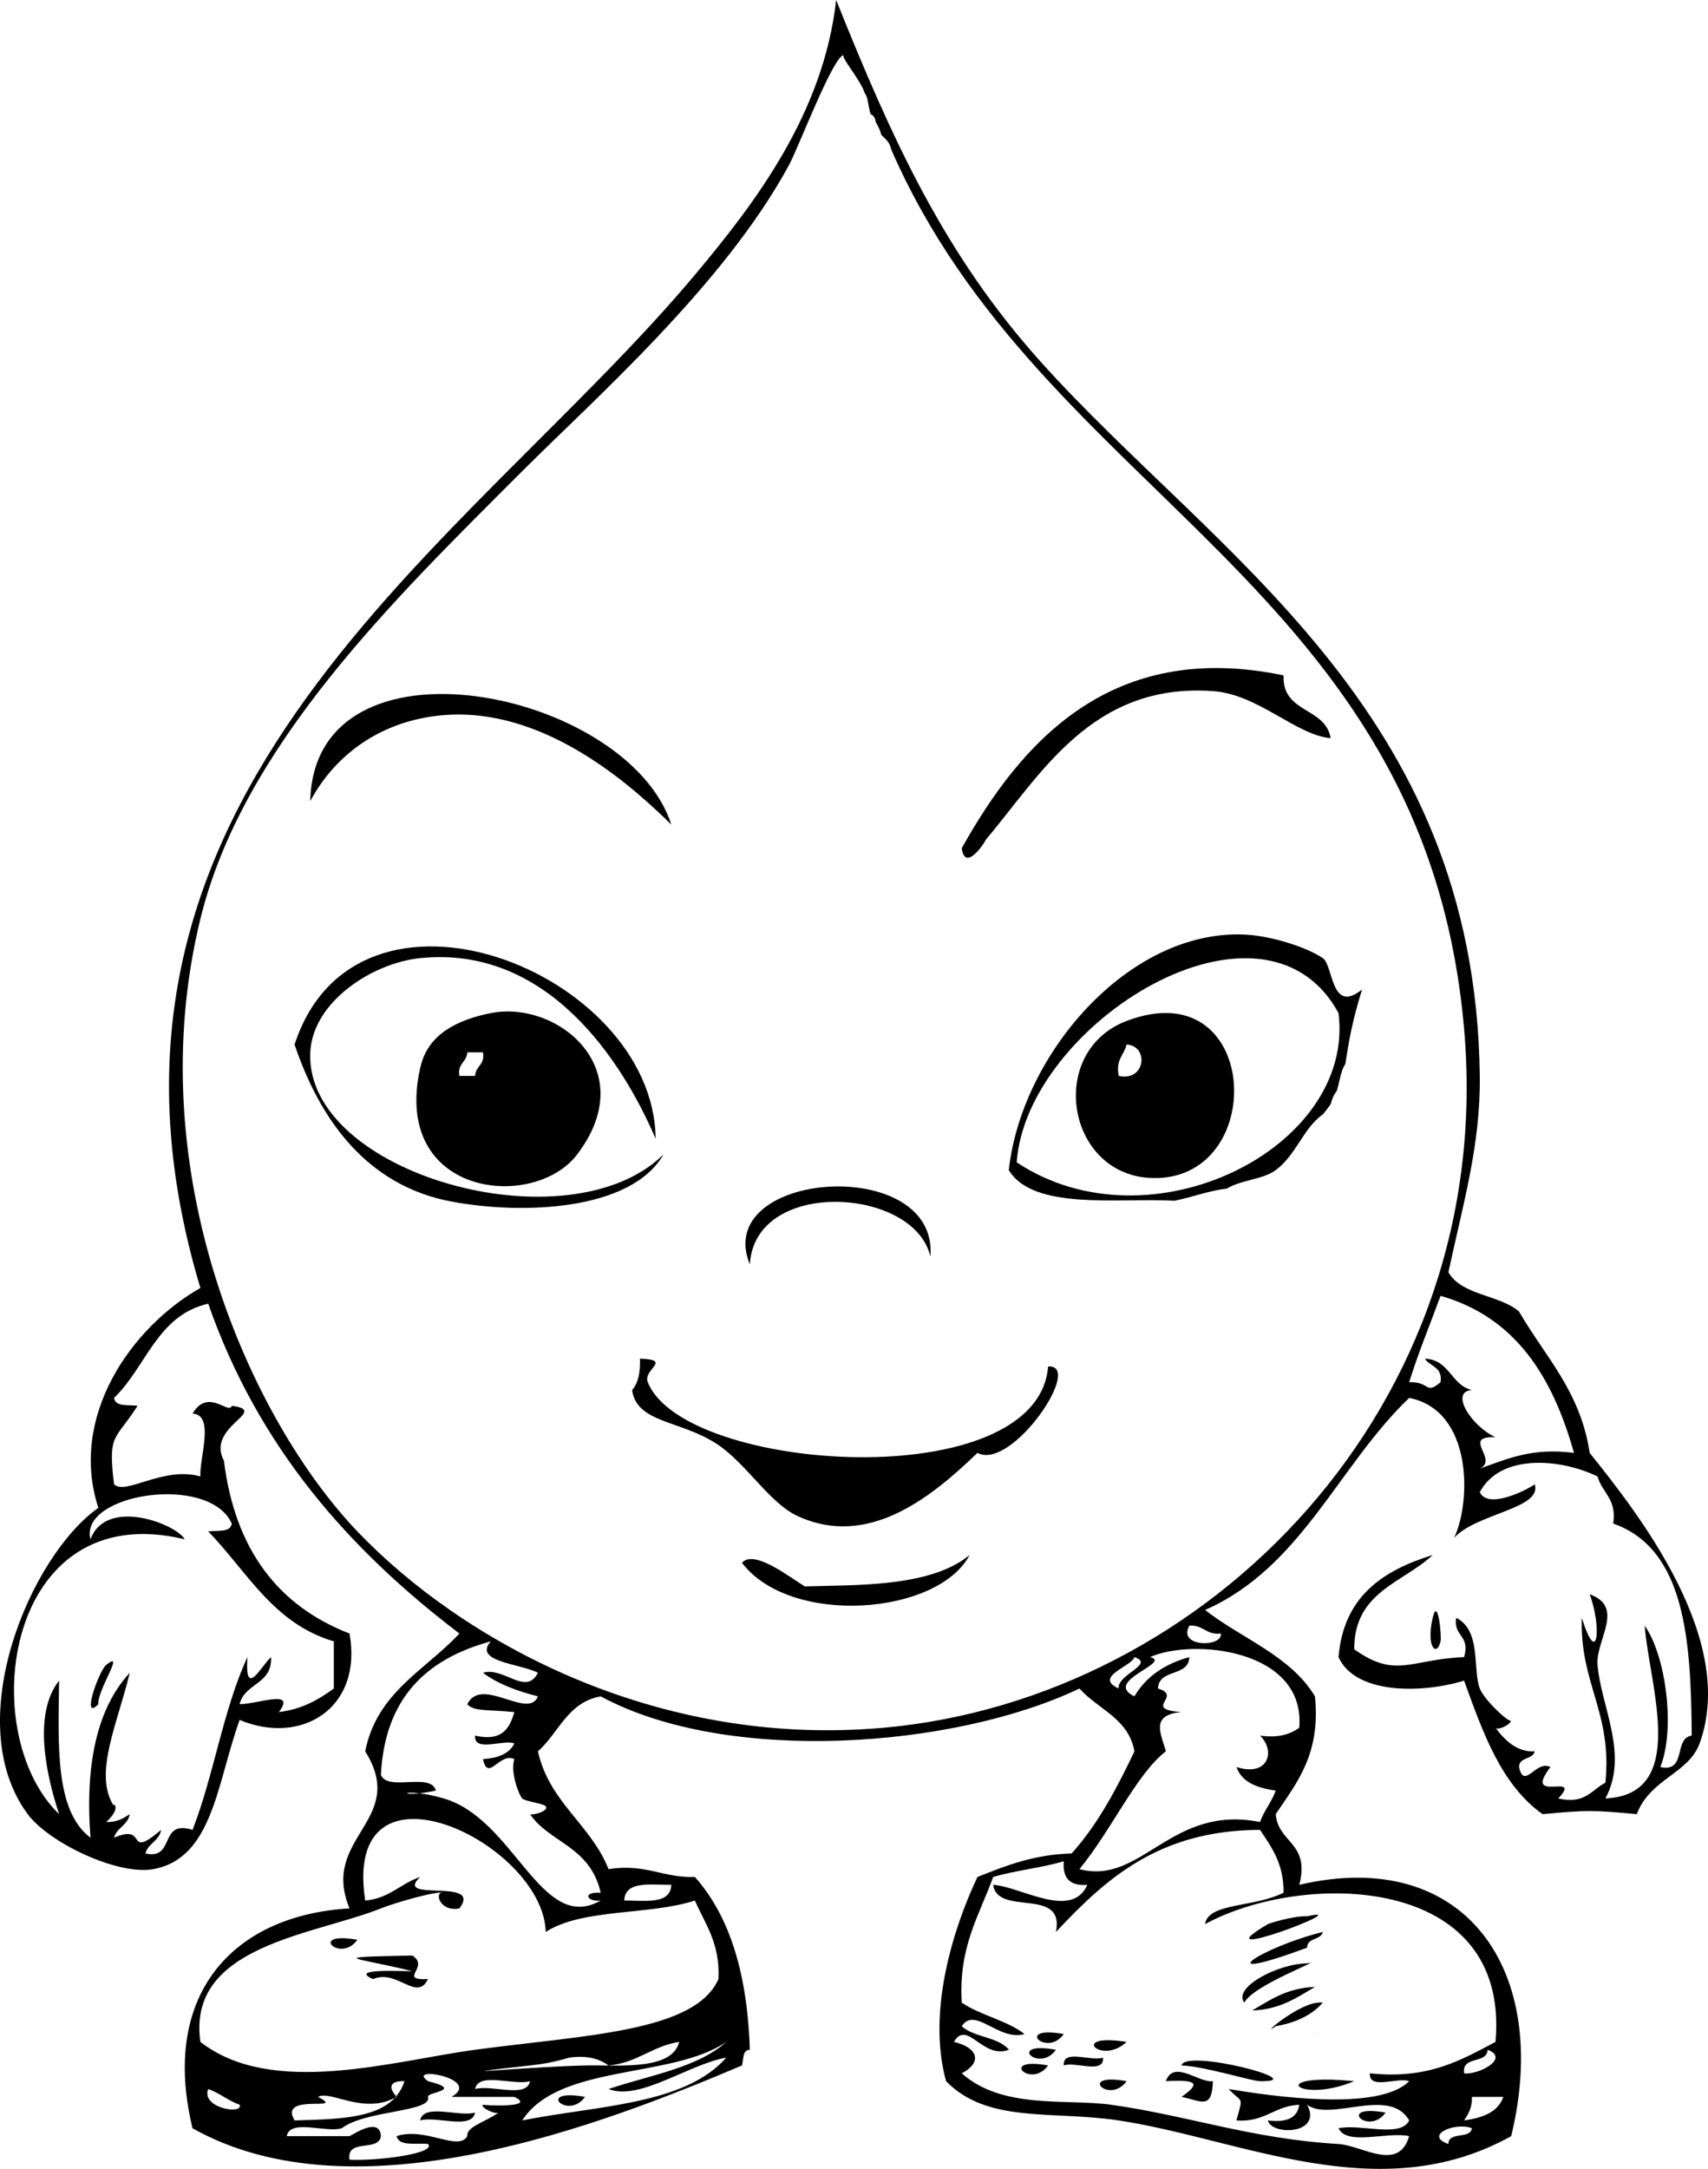 <?xml version="1.0" encoding="UTF-8" standalone="no"?>
<!-- Generator: Adobe Illustrator 13.0.2, SVG Export Plug-In . SVG Version: 6.00 Build 14948)  -->
<svg
    xmlns:rdf="http://www.w3.org/1999/02/22-rdf-syntax-ns#"
    xmlns="http://www.w3.org/2000/svg"
    xmlns:cc="http://web.resource.org/cc/"
    xmlns:xlink="http://www.w3.org/1999/xlink"
    xmlns:dc="http://purl.org/dc/elements/1.1/"
    xmlns:svg="http://www.w3.org/2000/svg"
    xmlns:inkscape="http://www.inkscape.org/namespaces/inkscape"
    xmlns:sodipodi="http://sodipodi.sourceforge.net/DTD/sodipodi-0.dtd"
    xmlns:ns1="http://sozi.baierouge.fr"
    id="Layer_1"
    style="enable-background:new 0 0 217.604 276.167"
    xml:space="preserve"
    viewBox="0 0 217.604 276.167"
    version="1.1"
    y="0px"
    x="0px"
  >
<path
      style="clip-rule:evenodd;fill-rule:evenodd"
      d="m168.54 141.9c0.359-0.448 0.722-0.896 1.032-1.371 0.104-0.577 0.364-1.14 0.751-1.641 0.244-0.835 0.386-1.722 0.653-2.533 0.102-0.309 0.244-0.595 0.418-0.854 0.489-3.174 0.882-5.403 2.131-9.503-3.988 3.203-3.627-3.069-5-4-2.052-1.391-6.573-2.853-10-3-14.756-0.634-28.395 15.24-30 30 3.144 5.188 14.083 3.496 21.118 3.893 2.232-0.448 4.382-1.286 6.643-1.54 1.844-1.128 4.641-1.161 6.239-2.353 2.66-1.98 3.5-5.35 6.02-7.11zm-39.01 6.1c1.245-17.69 31.483-36.513 41-19 2.17 17.16-24 30.31-41 19z"
  />
<path
      style="clip-rule:evenodd;fill-rule:evenodd"
      d="m62.53 129c8.473-1.683 19.294 7.111 11 18-5.542 7.275-23.657 5.373-20-11 0.588-2.63 2.373-5.68 9-7zm-4 8h2c0.055-1.278 1.282-1.385 1-3h-2c-0.055 1.28-1.282 1.38-1 3z"
  />
<path
      style="clip-rule:evenodd;fill-rule:evenodd"
      d="m143.53 130c16.822-6.396 18.152 19.523 4 20-11.55 0.39-14.47-16.02-4-20zm-1 7c3.41 0.753 3.9-3.82 1-4-0.31 1.35-1.42 1.91-1 4z"
  />
<path
      style="clip-rule:evenodd;fill-rule:evenodd"
      d="m118.53 160c-1.994-8.833-22.353-10.079-23 1-4.909-12.01 24.1-14.04 23-1z"
  />
<path
      style="clip-rule:evenodd;fill-rule:evenodd"
      d="m94.53 199c1.519-1.775 6.099 1.844 8 3 6.328-0.205 16.008 0.158 21-4-4 7.65-22.78 9.14-29 1z"
  />
<path
      style="clip-rule:evenodd;fill-rule:evenodd"
      d="m182.53 206c0.65-2.82 1.16 2.304 1 3-0.46 2.01-1.88 0.81-1-3z"
  />
<path
      style="clip-rule:evenodd;fill-rule:evenodd"
      d="m45.53 247c-2.197 3.06-6.405-1.15 0 0z"
  />
<path
      style="clip-rule:evenodd;fill-rule:evenodd"
      d="m135.53 259c-2.2 3.06-6.41-1.15 0 0z"
  />
<path
      style="clip-rule:evenodd;fill-rule:evenodd"
      d="m143.53 260c-3.23 3.06-7.48-1.2 0 0z"
  />
<path
      style="clip-rule:evenodd;fill-rule:evenodd"
      d="m134.53 261c-2.2 3.06-6.41-1.15 0 0z"
  />
<path
      style="clip-rule:evenodd;fill-rule:evenodd"
      d="m135.53 263c-0.168-2.168 3.547-0.453 5-1 0.17 2.17-3.55 0.45-5 1z"
  />
<path
      style="clip-rule:evenodd;fill-rule:evenodd"
      d="m133.53 263c-2.2 3.06-6.41-1.15 0 0z"
  />
<path
      style="clip-rule:evenodd;fill-rule:evenodd"
      d="m143.53 265c-2.2 3.06-6.41-1.15 0 0z"
  />
<path
      style="clip-rule:evenodd;fill-rule:evenodd"
      d="m172.53 265c-7.16 2.99-11.48-1.12 0 0z"
  />
<path
      style="clip-rule:evenodd;fill-rule:evenodd"
      d="m74.53 267c-2.197 3.06-6.405-1.15 0 0z"
  />
<path
      style="clip-rule:evenodd;fill-rule:evenodd"
      d="m53.53 270c0.431-2.236 4.928-0.405 7-1-0.431 2.24-4.928 0.4-7 1z"
  />
<path
      style="clip-rule:evenodd;fill-rule:evenodd"
      d="m176.53 269c-2.2 3.06-6.41-1.15 0 0z"
  />
<path
      d="m202.53 185c-1.164-7.836-5.709-12.291-9-18-2.506-2.161-7.3-2.033-9-5 1.873-8.744 4.108-16.233 4-25-0.58-47.004-33.787-66.244-56-91-12.184-13.578-18.84-28.12-26-46-1.623 14.446-10.295 25.813-18 35-28.968 34.539-81.943 65.967-63 129-8.823 5.004-16.782 16.377-13 28-8.666 6.094-17.685 27.288-9 39 2.698 3.639 11.452 7.822 16 7 7.584-1.371 8.096-10.953 11-19 7.847 3.298 15.712-1.463 14-11-9.13-3.536-14.601-10.732-16-22-2.346-4.43 5.951-6.332 1-7-0.347 1.221-3.023-2.352-5 1 2.876 0.132 0.855 5.684 1 8-4.732-1.35-9.493 2.44-11 1-0.801-6.59 0.129-5.486 3-10-1.177-0.156-2.838 0.172-3-1 4.09-3.91 5.477-10.523 12-12 6.378 18.288 17.986 31.348 32 42-4.333 4.667-10.524 7.477-12 15 5.522 8.833-5.783 10.887-2 20-15.012 0.88-24.11 11.107-20 28 20.918 11.749 52.518-0.596 70-8 0.224-0.776 0.027-1.973 1-2-0.292-9.375-2.444-16.889-7-22-4.125 0.125-6.262-1.738-11-1-2.276-5.725-7.536-8.465-9-15 2.662-2.338 3.762-6.238 8-7 16.238 8.773 45.133 6.579 61-1 2.338 2.662 6.238 3.762 7 8-2.256 4.744-4.678 9.322-8 13-4.857 0.143-8.423 1.577-12 3-3.096 6.539-6.437 17.146-4 26 5.299 5.439 13.539 3.717 22 5 15.682 2.378 33.184 11.352 50 2 5.137-21.132-5.9-36.941-27-32 1.402-5.402-2.7-5.3-3-9 2.671-3.996 5.742-7.592 5-15-3.133-5.201-9.332-7.336-14-11 12.271-5.396 16.971-18.362 26-27 8.109 1.581 7.914 13.215 5.729 17.82 2.82-3.123 11.257-3.713 10.271-6.82-1.229 0.865-6.021 3.186-7 1 2.559-4.853 10.113-4.365 15-2 0.576 2.091 2.479 2.854 2 6 9.136 3.197 9.916 14.75 10 27-2.352 0.314-0.594 4.74-4 4 1.988-4.973 0.627-14.395-2-18 0.617 7.679 5.639 21.521-5 22 3.024-5.59-0.565-11.715-1-17-0.261-3.169 3.555-7.363-1-9 1.563 4.233 1.012 9.478-1 3-0.299 8.299 3.917 12.083 3 21-1.778 0.889-2.541 2.792-6 2 3.248-3.487-4.669 0.81-1-4-1.862-0.956-3.342 2.995-4 0 0.012-1.322 1.753-0.914 2-2-2.116 0.125-3.665-1.198-5-3 0.277 0.375 1.879-0.367 1.98-0.896-0.291 0.237-3.398-2.608-3.98-4.104-0.933-2.396 0.229-7.376-3-9-0.409 2.409 1.826 2.174 1 5-6.807 0.273-8.689 2.812-14-1-0.018-7.35 6.229-8.438 10-12-6.369 1.965-11.365 5.301-12 13 2.096 4.673 10.371 4.702 16 3 2.389 6.611 4.732 13.268 10 17 5.662-0.528 6.338-0.528 12 0 1.693-4.514 6.594-5.142 8-9 4.81-13.19-7.72-29.17-14-37zm-173 9c-0.162 1.172-1.823 0.844-3 1 4.93 5.07 8.275 11.725 16 14v6c-1.926 1.407-4.024 2.643-7 3 2.229-2.971-2.518-1.05-5-1 0.622-2.711 4.178-2.488 4-6-1.267 1.152-3.38 5.434-3 0-3.08 6.586-4.281 15.053-7 22-4.366-1.366-2.128 3.872-6 3 0.353-1.313 1.761-1.572 2-3-4.694 3.949-1.543-0.928-6 1 0.353-1.313 1.761-1.572 2-3-0.804 0.529-1.624 1.043-3 1 2.181-1.984 0.619-2.582 1-2-2.689-4.112 0.459-10.529 2-17-4.157 4.51-5.717 11.616-5 21-4.57-3.43-4.103-11.896-4-20-3.407 4.286-1.591 12.183 0 17-10.776-10.374-6.917-40.53 16-35-1.042-1.932-9.994-5.408-12 0-1.509-5.78 15.121-8.42 18-2zm-3 72c1.479 0.521 2.521 1.479 4 2 0.493 1.31-4.963 0.44-4-2zm35 2c-0.434 0.297 1.58 1.298 2 1-1.741 1.234-4.109 1.771-4 3-1.105 2-5.37-1.218-9 0 0.31 1.357 2.504 0.83 4 1 1.14 1.206-6.438 2.179-10 2-0.428-2.762 3.728-0.938 4-3-0.15-2.487-3.386-0.293-4 0h-8c0.431-2.236 4.928-0.405 7-1 3.08-2.342 11.541-2.039 11-4-0.172-0.625 4.697-0.817 0-2-2.94-2.045 7.022-0.344 3 2h8c3.033 1.45-4.087 1.06-4 1zm-21-1c1.546-0.879 5.765 2.265 9.791 0.104 0.053-0.057 0.1-0.119 0.15-0.179-1.038-1.188-0.772-1.979 1.06-1.926-0.236 0.76-0.604 1.387-1.06 1.926 0.022 0.025 0.036 0.049 0.06 0.074-0.07 0.041-0.14 0.067-0.209 0.104-2.51 2.719-7.719 2.739-12.791 2.896-2.149-3.61 6.787-1.01 2.999-2.99zm27-2c-0.431 2.236-4.928 0.405-7 1 0.43-2.24 4.928-0.4 7-1zm0-2c1.422-0.159 2.797-0.354 5-1 2.319-0.318 3.839 0.16 5 1 3.675-0.324 5.533-2.467 9-3-0.91 3.737-7.94 2.899-12 3-8.025 0.2-20.112 1.47-7 0zm25-1c-5.293 6.041-16.556 6.111-26 8 4.688-7.262 19.132-5.271 26-10-3.688 3.312-9.766 4.234-15 6 3.926 1.56 10.171-3.14 15-4zm-7-22c-0.112 2.555-3.349 1.984-6 2 0.112-2.56 3.348-1.98 6-2zm3 2c1.317 3.016 3.23 5.437 3 10-2.942 6.754-17.109 7.13-31 9-10.441 1.406-25.854 6.122-35-1-1.758-12.295 14.451-13.583 23-17 1.752-0.7 6.947-2.221 8-2-1.276-0.268-0.587 2.513 2 2 3.064-4.023-8.514-0.664-5-4-2.503 0.83-3.927 2.74-7 3-3.024-19.633 22.673-7.445 23 4 4.651-3.02 13.221-2.11 19-4zm-20-26c-1.203 3.047-7.184-2.66-9 1 0.848 0.941 2.463 0.662 6 1-0.601 2.065-1.546 3.787-5 3-0.168 2.168 3.547 0.453 5 1-0.658 1.342-2.138 1.862-4 2 0.658 2.995 2.138-0.956 4 0-0.552 1.719 0.625 4.631 1 5 0.39 0.384 2.735 0.643 3 1 0.474 0.639-1.864 1.203-2 1 2.44 3.643 7.658 4.053 9 10-2.474-0.127-1.7 1.225 0 1-7.598 4.331-10.948-10.379-20-13-1.291-0.374-2.312-0.564-3.077-0.656-2.158 0.236-2.065-0.251 0 0 0.55-0.061 1.229-0.163 2.077-0.344-0.625-2.375-6.155 0.155-7-2 0.493-9.841 5.866-14.801 14-17-2.319 2.613 3.817 2.834 6 4-1.513 3.023-4.389-0.829-7 0 1.908 1.43 4.342 2.32 7 3zm74-1c-3.295-1.49 1.7-2.822 2-4 2.71 0.9-2.29 2.24-2 4zm42 58c-3.213-1.129 0.963-2.854 3-2-0.23 1.44-2.99 0.35-3 2zm2-3c0.529-0.805 1.043-1.623 1-3h4c-0.69 1.98-2.67 2.67-5 3zm3-9c2.922 1.117-1.272 3.25-3 3-0.31-2.31 2.89-1.11 3-3zm-26-20c-3.732 1.905-9.617 1.265-10 4 12.393-6.748 38.924-6.525 37 15-4.368 2.299-8.539 4.794-16 4-0.168 2.168 3.547 0.453 5 1-3.867 3.904-17.469 1.922-23 1 1.852 1.927 1.832 0.79 1 4 3.601 0.268 4.819-1.848 8-2-0.24 1.76-1.721 2.279-4 2 0.454 1.965 7.016 1.797 5-2 2.951 2.228 10.504-2.377 13 2-1.064 2.27-6.286 0.381-9 1 1.064 2.27 6.286 0.381 9 1-1.345 4.637-6.007 1.176-9 1-11.129-0.655-19.221-3.644-29-5-5.732-0.795-13.791 0.632-19-4 2.748-1.446 1.959-3.322-1-4 1.711-2.916 3.64 2.266 7 1-1.334-1.666-4.447-1.553-6-3 1.696-2.59 4.65 1.938 8 1-2.25-1.75-5.623-2.377-8-4-0.436-7.103 2.238-11.095 4-16 2.828-0.839 6.172-1.161 9-2-0.182 2.182 0.818 3.182 3 3-1.992 4.513-8.504 0.205-12 0 0.584 4.082 9.158 0.176 8 6 6.301-6.699 13.041-12.959 26-13 1.46 2.2 3.04 4.3 3 8zm2-21c-1.16 0.84-2.682 1.318-5 1 2.024 1.932 1.067 5.306-3 4 0.691 1.975 2.668 2.666 5 3-0.521 1.479-1.479 2.521-2 4-11.398-2.277-15.066 8.102-23 6 4.225-5.186 7.211-12.045 11-15-0.484-2.005-2.174-4.648 2-5-5.112-0.359 0.261-2.016-3-3 0.097-2.57 3.903-1.43 4-4-3.133 0.867-5.522 2.478-7 5-4.115-1.967 4.883-4.266 2-5 5.46-2.43 19.84-1 19 9zm-10-12c0.318 1.766-5.602 1.785-4-1 1.79-0.13 2.11 1.22 4 1zm-43 12c-29.092 2.595-53.745-11.129-67-25-13.569-14.2-27.882-45.773-20-78 5.394-22.052 24.741-40.741 41-57 9.168-9.168 25.717-23.704 34-39 1.235-2.282 5.66-14 7-14-0.649 0 2.127 3.195 2.61 4.789 0.169 0.257 0.308 0.536 0.374 0.852 0.09 0.436 0.151 0.878 0.25 1.312 0.035 0.168 0.076 0.335 0.125 0.5 0.012 0.032 0.016 0.046 0.024 0.072h0.001c-0.01-0.03-0.016-0.049-0.028-0.087 0.022 0.036 0.042 0.068 0.063 0.103 0.344 0.184 0.574 0.479 0.604 0.977 0.236 0.399 0.451 0.81 0.627 1.291 0.043 0.115 0.064 0.234 0.087 0.353 0.517 0.517 1.114 0.953 1.263 1.838 19.232 44.201 68.057 55.309 73 112 4.22 48.14-32.75 85.32-73.98 89zm76-33c2.473-1.173-2.426-4.155 2-4-3.039-1.367-5.911-5.817-3-6-2.693-0.641-2.807-3.859-6-4 0.65 1.018 2.299 1.034 2 3-1.987 1.666-1.271-0.09-4 0 1.188-3.812 2.658-7.342 4-11 9.602 2.732 14.295 10.371 17 20-5.37-0.71-8.54 0.79-12 2z"
  />
<path
      style="clip-rule:evenodd;fill-rule:evenodd"
      d="m163.53 222c-3.04 3.37 3.7 3.03 0 0z"
  />
<path
      style="clip-rule:evenodd;fill-rule:evenodd"
      d="m189.53 264c-5.14 2.42 3.44 2.58 0 0z"
  />
<path
      style="clip-rule:evenodd;fill-rule:evenodd"
      d="m30.53 270c-5.795-2.88-2.632 2.47 0 0z"
  />
<path
      style="clip-rule:evenodd;fill-rule:evenodd"
      d="m41.53 273c-8.548-1.23-4.259 3.06 0 0z"
  />
<path
      style="clip-rule:evenodd;fill-rule:evenodd"
      d="m169.53 94c-4.471-0.434-9.198-5.589-15-6-15.43-1.094-21.883 10.596-29 19 0.404-0.477-2.546 4.411-3 1 7.422-13.263 18.879-26.634 41-22-0.2 4.869 5.34 3.991 6 8z"
  />
<path
      style="clip-rule:evenodd;fill-rule:evenodd"
      d="m39.53 102c0.497-22.391 40.452-14.191 46 3-4.67-4.579-15.438-14.482-28-14-7.736 0.297-14.364 4.237-18 11z"
  />
<path
      style="clip-rule:evenodd;fill-rule:evenodd"
      d="m84.53 147c-4.128 7.18-17.953 7.694-27 6-10.89-2.039-16.819-10.558-20-20 7.907-24.249 45.778-9.324 46 12-4.297-10.023-13.833-24.657-30-23-6.121 0.627-13.706 5.575-14 12-0.706 15.43 32.879 24.93 45 13z"
  />
<path
      style="clip-rule:evenodd;fill-rule:evenodd"
      d="m133.53 174c4.635-0.337-4.646 13.328-9 11-5.863 5.646-13.953 12.244-23 8-3.455-1.621-6.416-6.553-10-9-4.671-3.189-10.401-2.714-11-7 0.777-0.891 1.075-2.258 1-4 4.215 0.15 0.337 1.342 1 3 4.615 11.55 49.69 14.58 51-2z"
  />
<path
      style="clip-rule:evenodd;fill-rule:evenodd"
      d="m13.53 212c2.519-2.036-1.148 3.166-1 5-2.255 2.3 0.065-4.25 1-5z"
  />
<path
      style="clip-rule:evenodd;fill-rule:evenodd"
      d="m166.53 244c6.89-1.508-14.243 6.457-5 1 0.13-0.08 3.14-1.05 5-1z"
  />
<path
      style="clip-rule:evenodd;fill-rule:evenodd"
      d="m168.53 246c-0.247 1.086-1.988 0.678-2 2-12.88 4.77-6.18 0.05 2-2z"
  />
<path
      style="clip-rule:evenodd;fill-rule:evenodd"
      d="m52.53 249c2.32 1.464-1.954 3.17 2 3-1.453 2.964-3.9-1.317-7 0-3.183-1.378 3.534-0.99 5-1-7.247-1.82-11.393-1.76 0-2z"
  />
<path
      style="clip-rule:evenodd;fill-rule:evenodd"
      d="m166.53 250c2.472-0.637-6.865 2.73-8 5-1.53-1.92 4.31-4.98 8-5z"
  />
<path
      style="clip-rule:evenodd;fill-rule:evenodd"
      d="m167.53 253c-2.309 1.357-4.459 2.875-8 3 2.31-1.36 4.46-2.88 8-3z"
  />
<path
      style="clip-rule:evenodd;fill-rule:evenodd"
      d="m168.53 255c-1.402 1.598-3.445 2.555-6 3-2.4 1.69 3.28-3.4 6-3z"
  />
<path
      style="clip-rule:evenodd;fill-rule:evenodd"
      d="m167.53 259c3.21-1.38-7.66 3.28 0 0z"
  />
<path
      style="clip-rule:evenodd;fill-rule:evenodd"
      d="m150.53 263c0.426-2.201 16.87 2.124 10 2-1.13-0.02-7.15-1.91-10-2z"
  />
<path
      style="clip-rule:evenodd;fill-rule:evenodd"
      d="m148.53 265c1.01-2.816 4.247 0.275 6 0-0.122 3.704-1.455 2.516-4 2 2.47-1.75 2.01-2.21-2-2z"
  />
</svg
>
